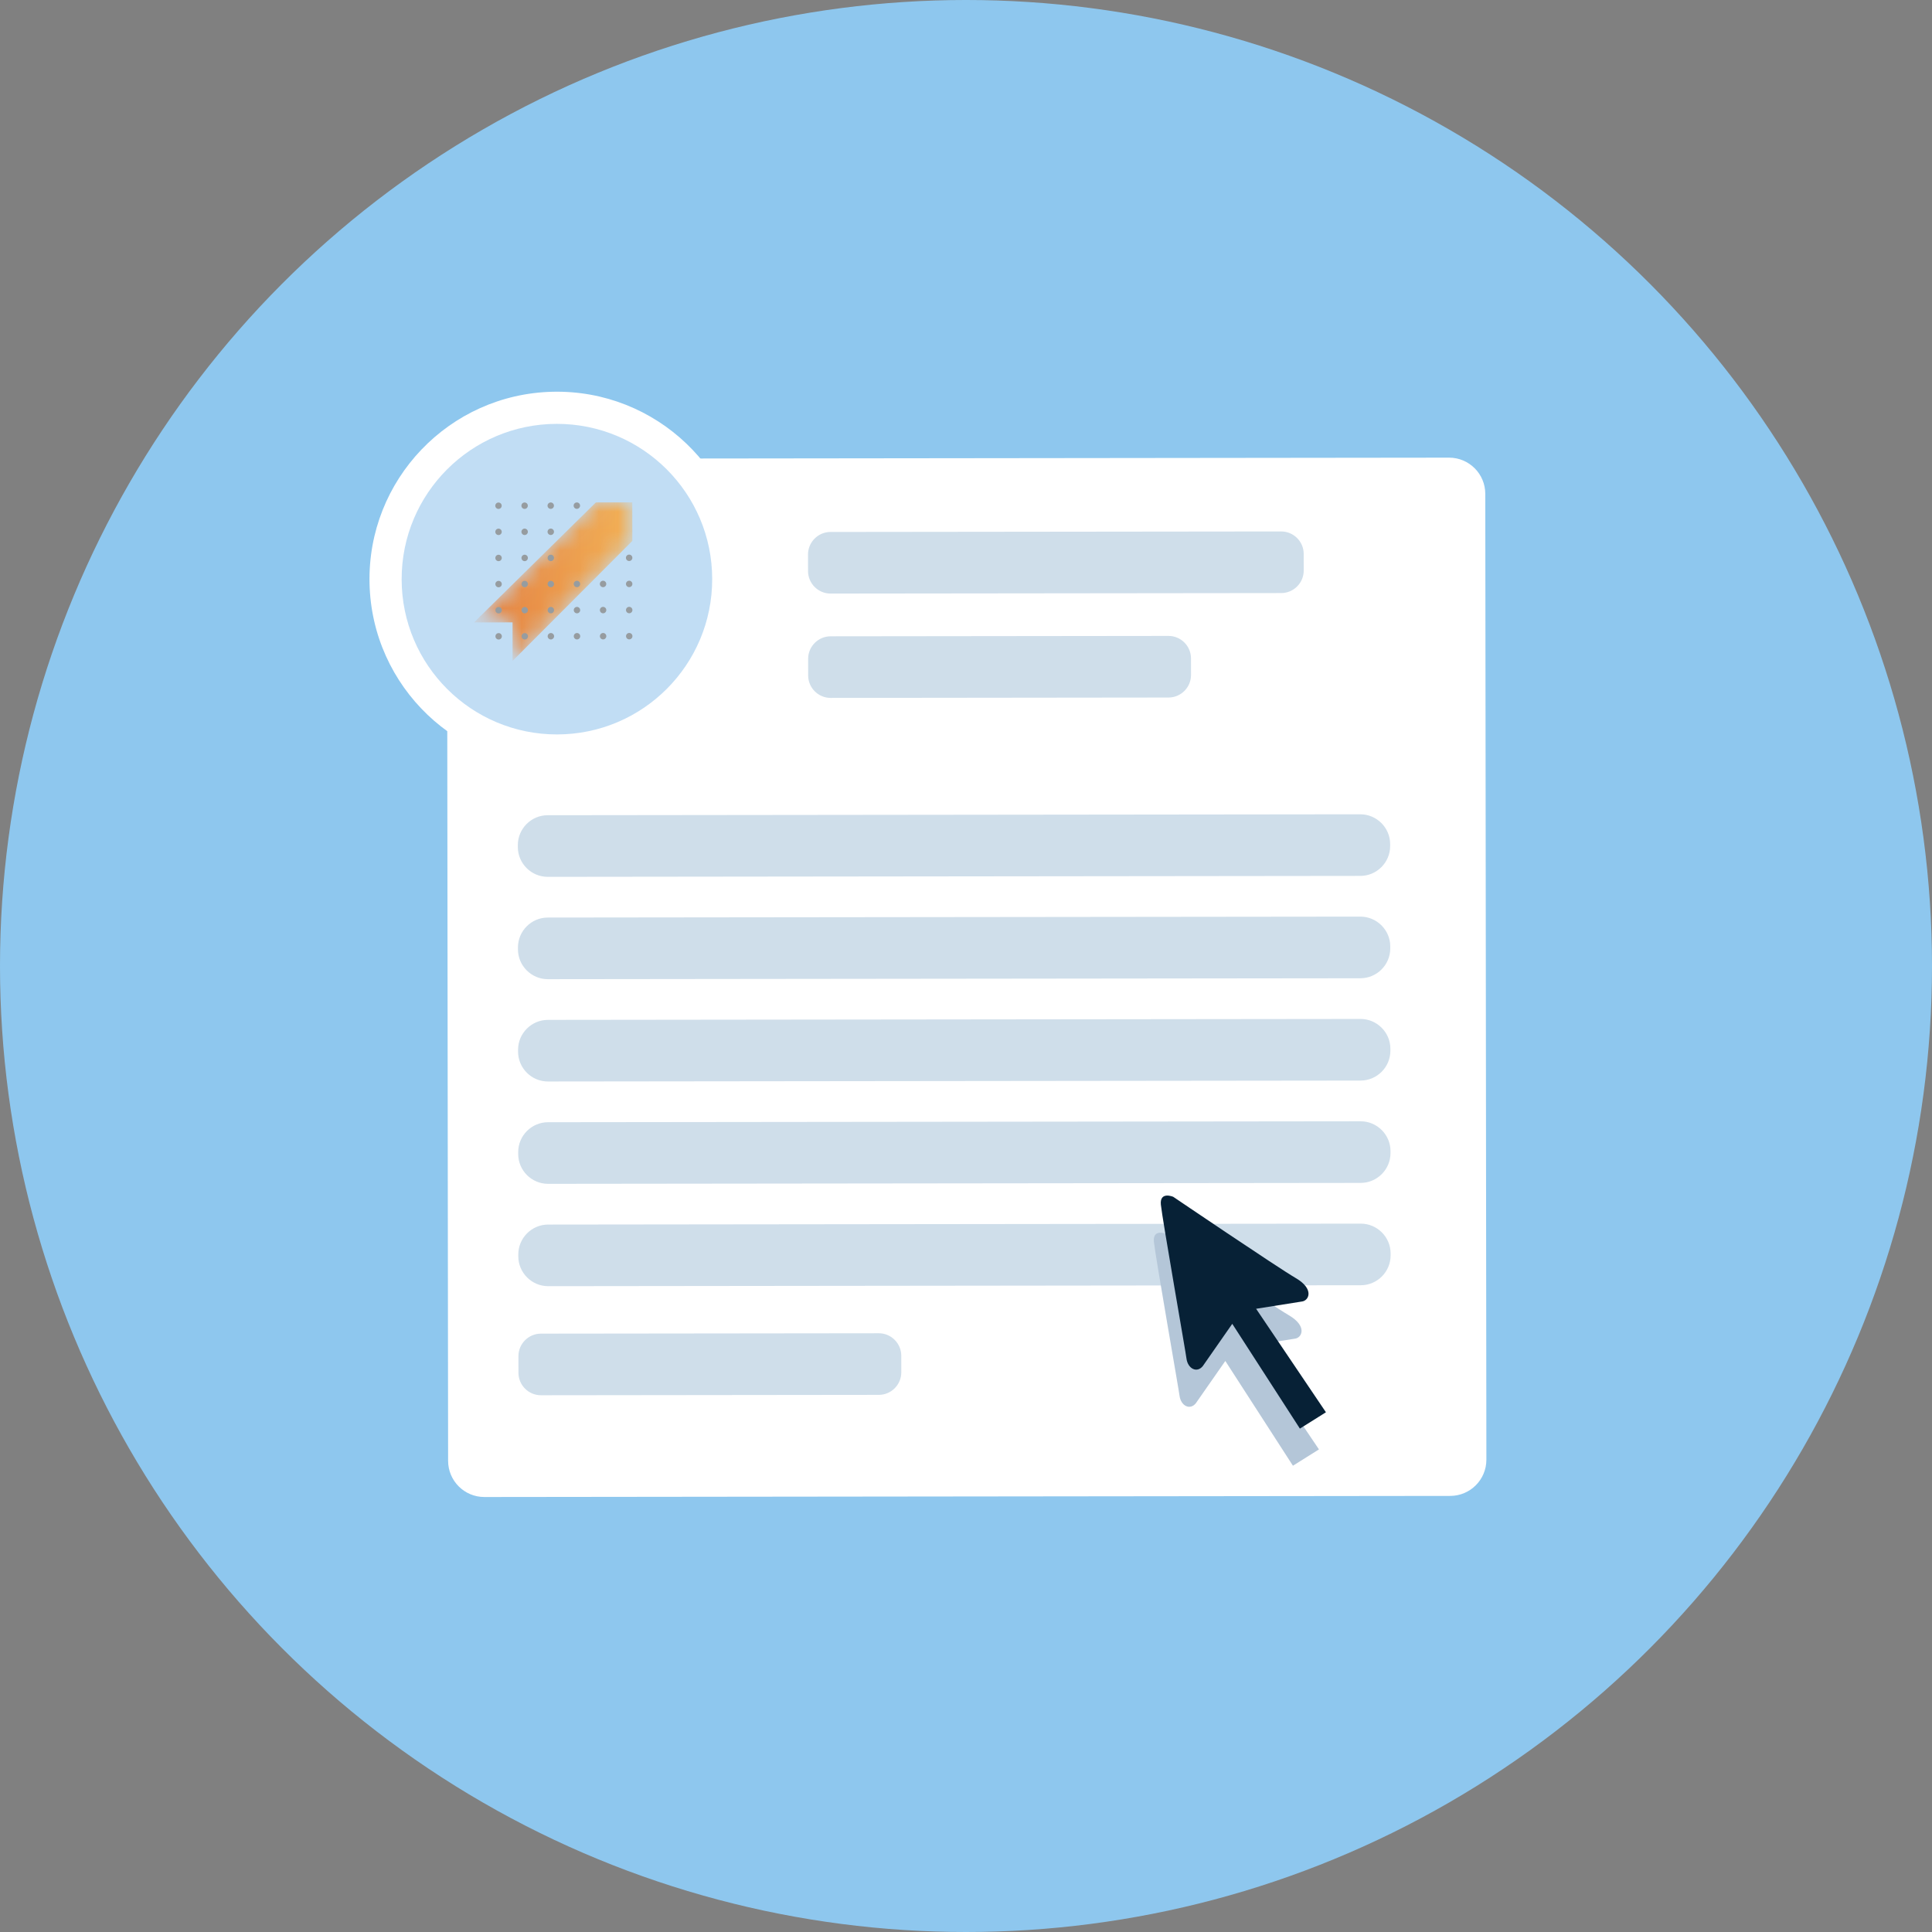 <?xml version="1.0" encoding="UTF-8"?>
<svg width="100px" height="100px" viewBox="0 0 100 100" version="1.1" xmlns="http://www.w3.org/2000/svg" xmlns:xlink="http://www.w3.org/1999/xlink">
    <rect x="0" y="0" width="100" height="100" fill="#808080" stroke="none"/>
    <title>online-jobs-case-study-1-jobs-icon</title>
    <defs>
        <polygon id="path-1" points="6.343 0.016 0.034 6.229 2.028 6.226 2.03 8.221 8.229 2.009 8.226 0.014"></polygon>
        <linearGradient x1="0.113%" y1="50.07%" x2="99.886%" y2="49.957%" id="linearGradient-3">
            <stop stop-color="#E47E3F" offset="0%"></stop>
            <stop stop-color="#F2B156" offset="100%"></stop>
        </linearGradient>
    </defs>
    <g id="online-jobs-case-study-1-jobs-icon" stroke="none" stroke-width="1" fill="none" fill-rule="evenodd">
        <g id="Icon_QualityJobPost">
            <circle id="Oval" fill="#8EC7EE" cx="50" cy="50" r="50"></circle>
            <g id="Group-93" transform="translate(19, 20)">
                <g id="Group-26">
                    <path d="M56.063,57.428 L6.071,57.485 C5.036,57.486 4.196,56.648 4.194,55.613 L4.137,5.621 C4.136,4.586 4.975,3.746 6.01,3.745 L56.002,3.688 C57.037,3.687 57.877,4.525 57.878,5.56 L57.935,55.552 C57.936,56.587 57.098,57.427 56.063,57.428" id="Fill-4" fill="#FFFFFF"></path>
                    <path d="M47.318,10.697 L23.989,10.723 C23.349,10.724 22.825,10.201 22.824,9.561 L22.823,8.7 C22.822,8.06 23.346,7.535 23.986,7.534 L47.314,7.508 C47.954,7.507 48.479,8.03 48.479,8.67 L48.48,9.532 C48.481,10.172 47.958,10.696 47.318,10.697" id="Fill-6" fill="#CFDEEA"></path>
                    <path d="M41.484,16.104 L23.996,16.124 C23.355,16.125 22.831,15.602 22.83,14.962 L22.829,14.1 C22.829,13.46 23.352,12.936 23.992,12.935 L41.481,12.915 C42.121,12.914 42.645,13.437 42.646,14.078 L42.647,14.939 C42.647,15.579 42.124,16.103 41.484,16.104" id="Fill-8" fill="#CFDEEA"></path>
                    <path d="M51.411,25.337 L9.349,25.385 C8.5,25.386 7.804,24.692 7.803,23.842 L7.803,23.742 C7.803,22.892 8.496,22.197 9.346,22.196 L51.408,22.148 C52.257,22.147 52.953,22.841 52.954,23.69 L52.954,23.791 C52.955,24.64 52.261,25.336 51.411,25.337" id="Fill-10" fill="#CFDEEA"></path>
                    <path d="M51.418,30.634 L9.355,30.682 C8.506,30.682 7.81,29.988 7.809,29.139 L7.809,29.038 C7.809,28.189 8.502,27.493 9.352,27.492 L51.414,27.444 C52.263,27.444 52.959,28.138 52.96,28.987 L52.96,29.088 C52.961,29.937 52.267,30.633 51.418,30.634" id="Fill-12" fill="#CFDEEA"></path>
                    <path d="M51.424,35.93 L9.361,35.978 C8.512,35.979 7.817,35.285 7.815,34.436 L7.815,34.335 C7.815,33.486 8.509,32.79 9.358,32.789 L51.42,32.741 C52.269,32.74 52.965,33.434 52.966,34.283 L52.966,34.384 C52.967,35.234 52.273,35.929 51.424,35.93" id="Fill-14" fill="#CFDEEA"></path>
                    <path d="M51.43,41.227 L9.367,41.275 C8.518,41.276 7.822,40.582 7.822,39.733 L7.822,39.632 C7.821,38.783 8.515,38.087 9.364,38.086 L51.426,38.038 C52.275,38.037 52.971,38.731 52.972,39.58 L52.972,39.681 C52.973,40.53 52.279,41.226 51.43,41.227" id="Fill-16" fill="#CFDEEA"></path>
                    <path d="M51.436,46.524 L9.374,46.572 C8.524,46.573 7.829,45.879 7.827,45.029 L7.827,44.928 C7.827,44.079 8.521,43.384 9.37,43.383 L51.432,43.335 C52.281,43.334 52.977,44.028 52.978,44.877 L52.978,44.978 C52.979,45.827 52.285,46.523 51.436,46.524" id="Fill-18" fill="#CFDEEA"></path>
                    <path d="M26.488,52.198 L9,52.218 C8.36,52.219 7.835,51.696 7.835,51.056 L7.834,50.194 C7.833,49.554 8.356,49.03 8.996,49.029 L26.485,49.009 C27.125,49.008 27.649,49.532 27.65,50.172 L27.651,51.033 C27.652,51.673 27.128,52.198 26.488,52.198" id="Fill-20" fill="#CFDEEA"></path>
                    <path d="M0.127,10.199 C0.249,15.556 4.692,19.799 10.049,19.676 C15.405,19.554 19.648,15.111 19.526,9.755 C19.403,4.398 14.961,0.155 9.604,0.277 C4.247,0.4 0.004,4.842 0.127,10.199" id="Fill-22" fill="#FFFFFF"></path>
                    <path d="M17.863,9.968 C17.868,14.407 14.274,18.009 9.835,18.014 C5.397,18.019 1.794,14.425 1.789,9.986 C1.784,5.547 5.378,1.945 9.817,1.939 C14.256,1.935 17.859,5.529 17.863,9.968" id="Fill-24" fill="#C1DDF4"></path>
                </g>
                <g id="Group-29" transform="translate(5.501, 5.988)">
                    <mask id="mask-2" fill="white">
                        <use xlink:href="#path-1"></use>
                    </mask>
                    <g id="Clip-28"></g>
                    <polygon id="Fill-27" fill="url(#linearGradient-3)" mask="url(#mask-2)" points="6.343 0.016 0.034 6.229 2.028 6.226 2.03 8.221 8.229 2.009 8.226 0.014"></polygon>
                </g>
                <g id="Group-92" transform="translate(6.438, 5.988)">
                    <path d="M0.53,0.188 C0.53,0.28 0.456,0.354 0.364,0.354 C0.273,0.355 0.198,0.28 0.198,0.189 C0.198,0.097 0.272,0.022 0.364,0.022 C0.456,0.022 0.53,0.096 0.53,0.188" id="Fill-30" fill="#969CA0"></path>
                    <path d="M0.532,1.54 C0.532,1.632 0.458,1.706 0.366,1.706 C0.274,1.706 0.2,1.632 0.199,1.54 C0.199,1.449 0.274,1.374 0.365,1.374 C0.457,1.374 0.532,1.448 0.532,1.54" id="Fill-32" fill="#969CA0"></path>
                    <path d="M0.533,2.892 C0.533,2.984 0.459,3.058 0.367,3.058 C0.276,3.058 0.201,2.984 0.201,2.892 C0.201,2.8 0.275,2.726 0.367,2.726 C0.459,2.726 0.533,2.8 0.533,2.892" id="Fill-34" fill="#969CA0"></path>
                    <path d="M0.535,4.244 C0.535,4.335 0.461,4.41 0.369,4.41 C0.277,4.41 0.203,4.336 0.202,4.244 C0.202,4.152 0.277,4.078 0.369,4.078 C0.46,4.078 0.535,4.152 0.535,4.244" id="Fill-36" fill="#969CA0"></path>
                    <path d="M0.536,5.596 C0.536,5.687 0.462,5.762 0.371,5.762 C0.278,5.762 0.204,5.688 0.204,5.596 C0.204,5.504 0.278,5.43 0.37,5.43 C0.462,5.429 0.536,5.504 0.536,5.596" id="Fill-38" fill="#969CA0"></path>
                    <path d="M0.538,6.947 C0.538,7.039 0.464,7.114 0.372,7.114 C0.28,7.114 0.206,7.04 0.206,6.948 C0.206,6.856 0.28,6.781 0.372,6.781 C0.463,6.781 0.538,6.856 0.538,6.947" id="Fill-40" fill="#969CA0"></path>
                    <path d="M1.882,0.187 C1.882,0.278 1.808,0.353 1.716,0.353 C1.624,0.353 1.55,0.279 1.55,0.187 C1.55,0.095 1.624,0.021 1.716,0.02 C1.807,0.02 1.882,0.095 1.882,0.187" id="Fill-42" fill="#969CA0"></path>
                    <path d="M1.884,1.538 C1.884,1.63 1.809,1.705 1.718,1.705 C1.626,1.705 1.551,1.631 1.551,1.539 C1.551,1.447 1.625,1.373 1.717,1.372 C1.809,1.372 1.884,1.447 1.884,1.538" id="Fill-44" fill="#969CA0"></path>
                    <path d="M1.885,2.89 C1.885,2.982 1.811,3.057 1.719,3.057 C1.627,3.057 1.553,2.983 1.553,2.891 C1.553,2.799 1.627,2.724 1.719,2.724 C1.811,2.724 1.885,2.798 1.885,2.89" id="Fill-46" fill="#969CA0"></path>
                    <path d="M1.887,4.242 C1.887,4.334 1.812,4.408 1.721,4.408 C1.629,4.409 1.555,4.334 1.554,4.242 C1.554,4.151 1.629,4.076 1.72,4.076 C1.812,4.076 1.887,4.15 1.887,4.242" id="Fill-48" fill="#969CA0"></path>
                    <path d="M1.888,5.594 C1.888,5.686 1.814,5.76 1.722,5.76 C1.63,5.761 1.556,5.686 1.556,5.594 C1.556,5.503 1.63,5.428 1.722,5.428 C1.814,5.428 1.888,5.502 1.888,5.594" id="Fill-50" fill="#969CA0"></path>
                    <path d="M1.89,6.946 C1.89,7.038 1.816,7.112 1.724,7.112 C1.632,7.112 1.558,7.038 1.557,6.946 C1.557,6.854 1.632,6.78 1.724,6.78 C1.815,6.78 1.89,6.854 1.89,6.946" id="Fill-52" fill="#969CA0"></path>
                    <path d="M3.234,0.185 C3.234,0.277 3.16,0.351 3.068,0.351 C2.976,0.352 2.902,0.277 2.902,0.185 C2.902,0.094 2.976,0.019 3.068,0.019 C3.159,0.019 3.234,0.093 3.234,0.185" id="Fill-54" fill="#969CA0"></path>
                    <path d="M3.236,1.537 C3.236,1.629 3.161,1.703 3.07,1.703 C2.978,1.703 2.903,1.629 2.903,1.537 C2.903,1.445 2.977,1.371 3.069,1.371 C3.161,1.371 3.236,1.445 3.236,1.537" id="Fill-56" fill="#969CA0"></path>
                    <path d="M3.237,2.889 C3.237,2.981 3.163,3.055 3.071,3.055 C2.979,3.055 2.905,2.981 2.905,2.889 C2.905,2.797 2.979,2.723 3.071,2.723 C3.163,2.723 3.237,2.797 3.237,2.889" id="Fill-58" fill="#969CA0"></path>
                    <path d="M3.239,4.241 C3.239,4.333 3.164,4.407 3.073,4.407 C2.981,4.407 2.906,4.333 2.906,4.241 C2.906,4.149 2.98,4.075 3.072,4.075 C3.164,4.075 3.239,4.149 3.239,4.241" id="Fill-60" fill="#969CA0"></path>
                    <path d="M3.24,5.593 C3.24,5.684 3.166,5.759 3.074,5.759 C2.982,5.759 2.908,5.685 2.908,5.593 C2.908,5.501 2.982,5.427 3.074,5.426 C3.166,5.426 3.24,5.501 3.24,5.593" id="Fill-62" fill="#969CA0"></path>
                    <path d="M3.242,6.944 C3.242,7.036 3.167,7.11 3.076,7.111 C2.984,7.111 2.909,7.036 2.909,6.945 C2.909,6.853 2.984,6.779 3.075,6.778 C3.167,6.778 3.242,6.853 3.242,6.944" id="Fill-64" fill="#969CA0"></path>
                    <path d="M4.586,0.183 C4.586,0.275 4.512,0.35 4.42,0.35 C4.328,0.35 4.253,0.276 4.253,0.184 C4.253,0.092 4.327,0.018 4.42,0.018 C4.511,0.017 4.586,0.092 4.586,0.183" id="Fill-66" fill="#969CA0"></path>
                    <path d="M4.59,4.239 C4.59,4.331 4.516,4.405 4.425,4.405 C4.333,4.406 4.258,4.331 4.258,4.239 C4.258,4.148 4.332,4.073 4.424,4.073 C4.516,4.073 4.59,4.147 4.59,4.239" id="Fill-68" fill="#969CA0"></path>
                    <path d="M4.592,5.591 C4.592,5.683 4.518,5.757 4.426,5.757 C4.334,5.757 4.26,5.683 4.26,5.591 C4.26,5.5 4.334,5.425 4.426,5.425 C4.517,5.425 4.592,5.499 4.592,5.591" id="Fill-70" fill="#969CA0"></path>
                    <path d="M4.594,6.943 C4.594,7.035 4.519,7.109 4.427,7.109 C4.336,7.109 4.261,7.035 4.261,6.943 C4.261,6.851 4.335,6.777 4.427,6.777 C4.519,6.777 4.594,6.851 4.594,6.943" id="Fill-72" fill="#969CA0"></path>
                    <path d="M5.942,4.238 C5.942,4.329 5.868,4.404 5.776,4.404 C5.684,4.404 5.61,4.33 5.61,4.238 C5.61,4.146 5.684,4.072 5.776,4.071 C5.868,4.071 5.942,4.146 5.942,4.238" id="Fill-74" fill="#969CA0"></path>
                    <path d="M5.944,5.589 C5.944,5.681 5.87,5.756 5.778,5.756 C5.686,5.756 5.612,5.682 5.611,5.59 C5.611,5.498 5.686,5.424 5.777,5.423 C5.869,5.423 5.944,5.498 5.944,5.589" id="Fill-76" fill="#969CA0"></path>
                    <path d="M5.945,6.941 C5.945,7.033 5.871,7.107 5.78,7.108 C5.687,7.108 5.613,7.033 5.613,6.942 C5.613,6.85 5.687,6.775 5.779,6.775 C5.871,6.775 5.945,6.849 5.945,6.941" id="Fill-78" fill="#969CA0"></path>
                    <path d="M7.293,2.884 C7.293,2.976 7.218,3.05 7.127,3.05 C7.035,3.051 6.96,2.976 6.96,2.884 C6.96,2.793 7.034,2.718 7.126,2.718 C7.218,2.718 7.293,2.792 7.293,2.884" id="Fill-80" fill="#969CA0"></path>
                    <path d="M7.294,4.236 C7.294,4.328 7.22,4.402 7.128,4.402 C7.036,4.403 6.962,4.328 6.962,4.236 C6.962,4.145 7.036,4.07 7.128,4.07 C7.22,4.07 7.294,4.144 7.294,4.236" id="Fill-82" fill="#969CA0"></path>
                    <path d="M7.296,5.588 C7.296,5.68 7.222,5.754 7.13,5.754 C7.038,5.754 6.963,5.68 6.963,5.588 C6.963,5.496 7.037,5.422 7.129,5.422 C7.221,5.422 7.296,5.496 7.296,5.588" id="Fill-84" fill="#969CA0"></path>
                    <path d="M7.297,6.94 C7.297,7.032 7.223,7.106 7.131,7.106 C7.039,7.106 6.965,7.032 6.965,6.94 C6.965,6.848 7.039,6.774 7.131,6.774 C7.223,6.774 7.297,6.848 7.297,6.94" id="Fill-86" fill="#969CA0"></path>
                    <path d="M39.217,43.676 L41.577,43.303 C41.948,43.268 42.251,42.661 41.272,42.089 C40.294,41.517 34.928,37.881 34.928,37.881 C34.928,37.881 34.22,37.579 34.288,38.287 C34.356,38.995 35.612,46.142 35.612,46.243 C35.68,46.782 36.152,47.018 36.456,46.647 L37.984,44.455 L41.484,49.878 L42.831,49.033 L39.217,43.676 Z" id="Fill-88" fill="#B4C6D8"></path>
                    <path d="M39.578,41.754 L41.937,41.38 C42.308,41.346 42.611,40.739 41.633,40.167 C40.654,39.595 35.289,35.959 35.289,35.959 C35.289,35.959 34.58,35.656 34.648,36.364 C34.717,37.072 35.972,44.219 35.972,44.321 C36.041,44.86 36.513,45.095 36.816,44.724 L38.344,42.533 L41.844,47.956 L43.192,47.111 L39.578,41.754 Z" id="Fill-90" fill="#072136"></path>
                </g>
            </g>
        </g>
    </g>
</svg>